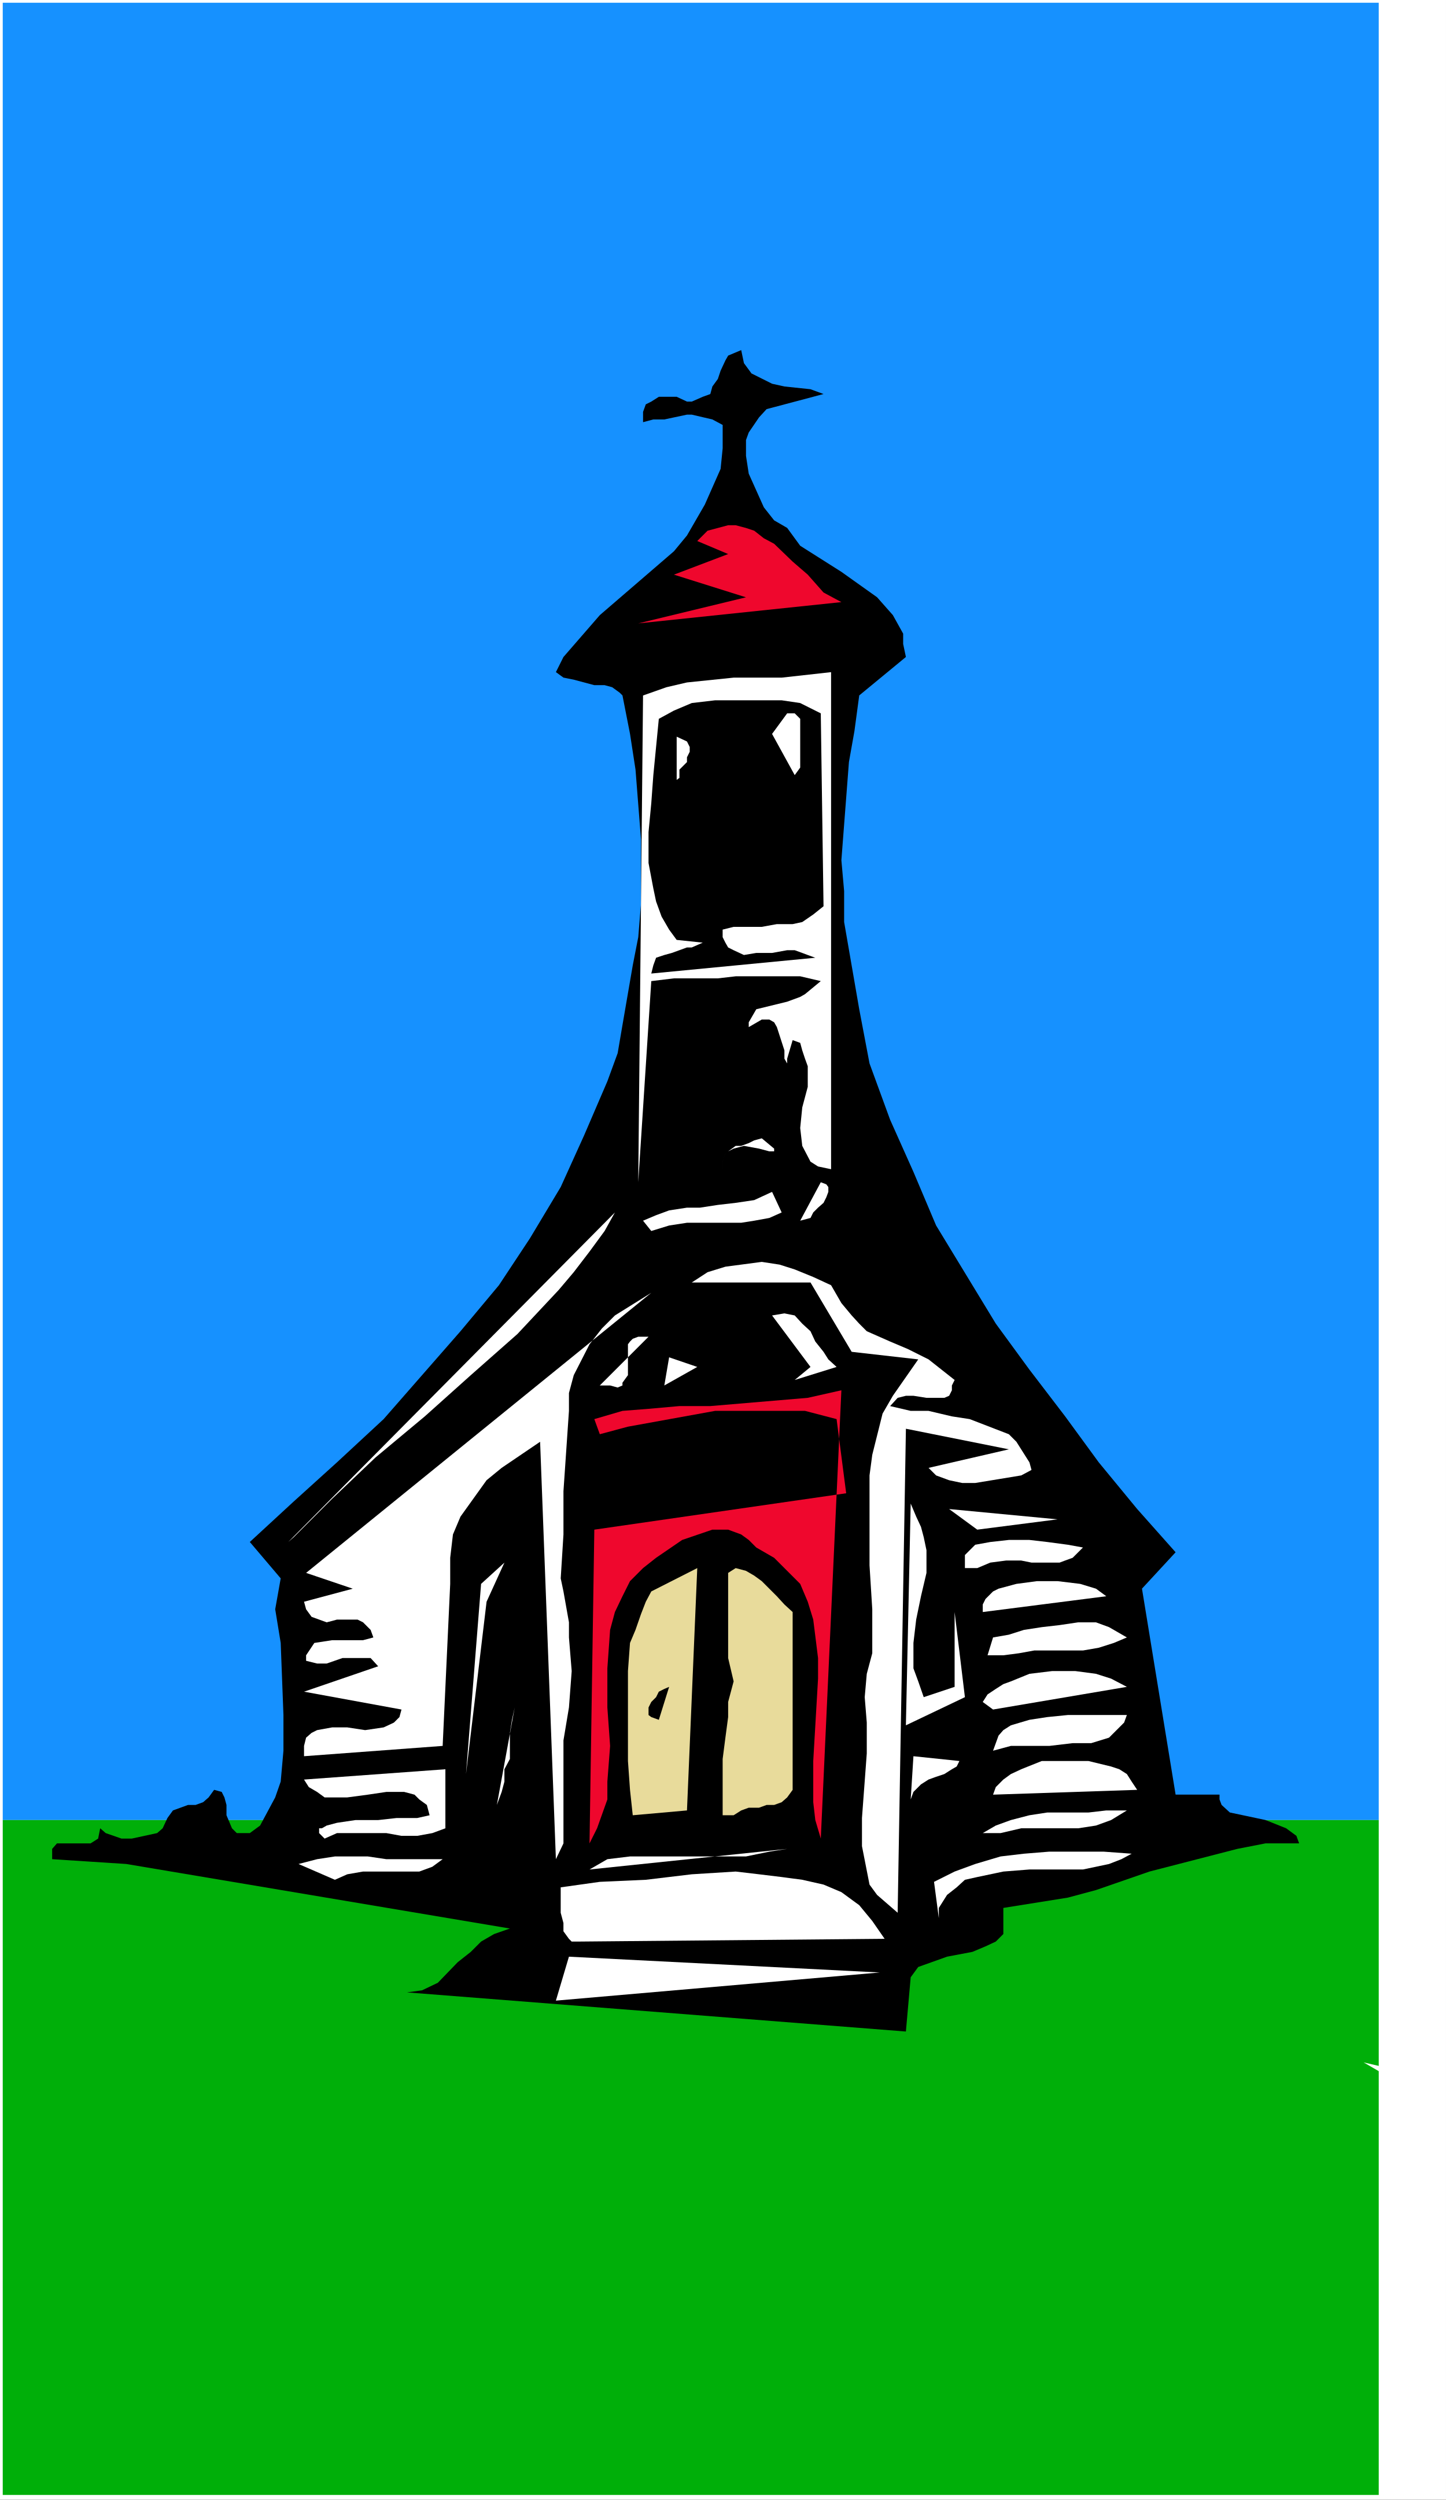 <?xml version="1.0" encoding="UTF-8" standalone="no"?>
<svg
   version="1.0"
   width="90.074mm"
   height="155.668mm"
   id="svg53"
   sodipodi:docname="Church 83.wmf"
   xmlns:inkscape="http://www.inkscape.org/namespaces/inkscape"
   xmlns:sodipodi="http://sodipodi.sourceforge.net/DTD/sodipodi-0.dtd"
   xmlns="http://www.w3.org/2000/svg"
   xmlns:svg="http://www.w3.org/2000/svg">
  <rect width="100%" height="100%" fill="#333333" stroke="none"/>
  <sodipodi:namedview
     id="namedview53"
     pagecolor="#ffffff"
     bordercolor="#000000"
     borderopacity="0.25"
     inkscape:showpageshadow="2"
     inkscape:pageopacity="0.0"
     inkscape:pagecheckerboard="0"
     inkscape:deskcolor="#d1d1d1"
     inkscape:document-units="mm" />
  <defs
     id="defs1">
    <pattern
       id="WMFhbasepattern"
       patternUnits="userSpaceOnUse"
       width="6"
       height="6"
       x="0"
       y="0" />
  </defs>
  <path
     style="fill:#ffffff;fill-opacity:1;fill-rule:evenodd;stroke:none"
     d="M 0,588.353 H 340.436 V 0 H 0 Z"
     id="path1" />
  <path
     style="fill:#1691ff;fill-opacity:1;fill-rule:evenodd;stroke:none"
     d="M 0.646,0.646 H 324.601 V 428.378 H 0.646 Z"
     id="path2" />
  <path
     style="fill:#00af09;fill-opacity:1;fill-rule:evenodd;stroke:none"
     d="M 0.646,587.222 H 324.601 V 428.378 H 0.646 Z"
     id="path3" />
  <path
     style="fill:#ffffff;fill-opacity:1;fill-rule:evenodd;stroke:none"
     d="m 332.519,492.045 -11.472,-6.625 18.096,4.201 z"
     id="path4" />
  <path
     style="fill:#000000;fill-opacity:1;fill-rule:evenodd;stroke:none"
     d="m 213.277,478.148 -117.464,-9.211 3.555,-0.485 3.716,-1.778 4.686,-4.848 3.07,-2.424 2.424,-2.424 3.07,-1.778 3.716,-1.293 -90.32,-15.19 -17.45,-1.131 v -2.424 l 1.131,-1.293 h 7.917 l 1.777,-1.131 0.485,-2.424 1.293,1.131 3.716,1.293 h 2.424 l 5.978,-1.293 1.293,-1.131 1.131,-2.424 1.293,-1.778 3.555,-1.293 h 1.777 l 1.777,-0.646 1.293,-1.131 1.293,-1.778 1.777,0.485 0.646,1.293 0.485,1.778 v 2.424 l 1.293,3.07 1.131,1.131 h 3.07 l 2.424,-1.778 3.555,-6.625 1.293,-3.717 0.646,-7.272 v -8.403 l -0.646,-16.967 -1.293,-7.918 1.293,-7.272 -7.271,-8.564 10.341,-9.534 10.179,-9.211 10.987,-10.18 18.096,-20.684 9.048,-10.827 7.271,-10.988 7.271,-12.119 5.494,-12.119 5.494,-12.766 2.424,-6.625 1.131,-6.625 2.424,-14.058 1.293,-6.625 0.646,-7.918 v -15.028 l -1.293,-16.482 -1.293,-8.403 -1.777,-9.049 -0.646,-0.646 -1.777,-1.293 -1.777,-0.485 h -2.424 l -4.847,-1.293 -2.424,-0.485 -1.777,-1.293 1.777,-3.555 8.563,-9.857 17.45,-15.028 3.07,-3.717 4.201,-7.272 3.716,-8.403 0.485,-4.848 v -5.494 l -2.424,-1.293 -4.847,-1.131 h -1.131 l -5.332,1.131 h -2.585 l -2.424,0.646 v -2.424 l 0.646,-1.778 1.293,-0.646 1.777,-1.131 h 4.201 l 2.424,1.131 h 1.131 l 2.585,-1.131 1.777,-0.646 0.485,-1.778 1.293,-1.778 0.646,-1.939 1.131,-2.424 0.646,-1.131 3.07,-1.293 0.646,3.07 1.777,2.424 4.847,2.424 2.908,0.646 6.14,0.646 3.07,1.131 -13.411,3.555 -1.777,1.939 -2.424,3.555 -0.646,1.778 v 3.717 l 0.646,4.201 3.555,7.918 2.424,3.07 3.07,1.778 3.07,4.201 9.694,6.14 8.402,5.979 3.716,4.201 2.424,4.363 v 2.424 l 0.646,3.07 -10.987,9.049 -1.131,8.403 -1.293,7.272 -1.777,23.108 0.646,7.272 v 7.272 l 3.555,20.522 2.424,12.766 4.847,13.25 5.494,12.281 5.332,12.604 14.057,23.108 7.917,10.827 8.402,10.988 7.917,10.827 9.048,10.988 9.048,10.18 -7.917,8.564 7.917,48.477 h 10.341 v 1.131 l 0.485,1.293 1.939,1.778 8.402,1.778 4.847,1.939 2.424,1.778 0.646,1.778 h -7.917 l -6.625,1.293 -20.681,5.333 -12.603,4.363 -6.625,1.778 -15.188,2.424 v 6.14 l -1.777,1.778 -2.424,1.131 -3.07,1.293 -5.978,1.131 -6.786,2.424 -1.777,2.424 z"
     id="path5" />
  <path
     style="fill:#ffffff;fill-opacity:1;fill-rule:evenodd;stroke:none"
     d="m 130.875,470.877 3.07,-10.342 73.193,3.717 z"
     id="path6" />
  <path
     style="fill:#ffffff;fill-opacity:1;fill-rule:evenodd;stroke:none"
     d="m 135.722,456.98 h -1.131 l -0.646,-0.646 -1.293,-1.778 v -1.939 l -0.646,-2.424 v -1.778 -2.424 -1.778 l 9.21,-1.293 10.825,-0.485 10.825,-1.293 10.341,-0.646 5.494,0.646 5.332,0.646 4.847,0.646 5.009,1.131 4.201,1.778 4.201,3.07 3.07,3.717 2.908,4.201 z"
     id="path7" />
  <path
     style="fill:#000000;fill-opacity:1;fill-rule:evenodd;stroke:none"
     d="m 135.722,451.486 61.236,-3.717 z"
     id="path8" />
  <path
     style="fill:#ffffff;fill-opacity:1;fill-rule:evenodd;stroke:none"
     d="m 221.033,451.486 -1.131,-8.564 4.847,-2.424 4.847,-1.778 5.978,-1.778 5.494,-0.646 5.978,-0.485 h 6.786 5.978 l 6.625,0.485 -2.424,1.293 -2.908,1.131 -3.07,0.646 -3.07,0.646 h -5.978 -6.625 l -6.14,0.485 -6.14,1.293 -2.908,0.646 -1.939,1.778 -2.262,1.778 -1.939,3.07 z"
     id="path9" />
  <path
     style="fill:#ffffff;fill-opacity:1;fill-rule:evenodd;stroke:none"
     d="m 211.338,450.193 -4.847,-4.201 -1.777,-2.424 -1.777,-9.049 v -6.625 l 1.131,-15.19 v -7.272 l -0.485,-5.979 0.485,-5.494 1.293,-4.848 v -10.342 l -0.646,-10.342 v -21.168 l 0.646,-4.848 2.424,-9.695 2.424,-4.201 5.978,-8.564 -15.673,-1.778 -9.694,-16.321 h -27.952 l 3.716,-2.424 4.201,-1.293 8.563,-1.131 4.201,0.646 3.555,1.131 4.362,1.778 4.201,1.939 2.424,4.201 2.424,2.909 1.777,1.939 1.777,1.778 5.494,2.424 4.201,1.778 4.847,2.424 6.14,4.848 -0.646,1.293 v 1.131 l -0.646,1.293 -1.131,0.485 h -4.201 l -3.07,-0.485 h -1.777 l -1.939,0.485 -1.777,1.939 4.847,1.131 h 4.201 l 5.494,1.293 4.201,0.646 9.21,3.555 1.777,1.778 3.07,4.848 0.485,1.778 -2.424,1.293 -10.825,1.778 h -3.07 l -3.07,-0.646 -3.07,-1.131 -1.777,-1.778 18.904,-4.363 -24.236,-4.848 z"
     id="path10" />
  <path
     style="fill:#ffffff;fill-opacity:1;fill-rule:evenodd;stroke:none"
     d="m 78.848,442.436 -8.563,-3.717 4.362,-1.131 4.201,-0.646 h 3.555 4.201 l 4.362,0.646 h 4.201 4.201 4.847 l -2.424,1.778 -3.07,1.131 H 95.813 92.097 89.027 85.472 l -3.716,0.646 z"
     id="path11" />
  <path
     style="fill:#ffffff;fill-opacity:1;fill-rule:evenodd;stroke:none"
     d="m 138.792,440.013 46.533,-4.848 -4.201,0.646 -5.494,1.131 h -4.847 -5.332 -5.494 -5.494 -6.14 l -5.332,0.646 z"
     id="path12" />
  <path
     style="fill:#ffffff;fill-opacity:1;fill-rule:evenodd;stroke:none"
     d="m 130.875,437.589 -3.716,-98.247 -9.048,6.14 -3.555,2.909 -6.14,8.564 -1.777,4.201 -0.646,5.494 v 6.14 l -1.777,38.136 -32.638,2.424 v -2.424 l 0.485,-1.939 1.293,-1.131 1.293,-0.646 3.555,-0.646 h 3.555 l 4.201,0.646 4.362,-0.646 2.424,-1.131 1.293,-1.293 0.485,-1.778 -22.943,-4.201 17.45,-5.979 -1.777,-1.939 h -6.625 l -3.716,1.293 h -2.262 l -2.585,-0.646 v -1.293 l 1.939,-2.909 4.201,-0.646 h 7.271 l 2.424,-0.646 -0.646,-1.778 -1.777,-1.778 -1.293,-0.646 h -4.847 l -2.424,0.646 -3.555,-1.293 -1.293,-1.778 -0.485,-1.778 11.472,-3.07 -10.987,-3.717 81.272,-65.929 -8.563,5.332 -3.07,3.07 -2.908,3.717 -3.716,7.272 -1.131,4.201 v 4.201 l -1.293,18.906 v 10.18 l -0.646,10.342 0.646,3.07 1.293,7.272 v 3.555 l 0.646,7.918 -0.646,8.564 -1.293,7.756 v 7.918 8.564 7.756 z"
     id="path13" />
  <path
     style="fill:#ffffff;fill-opacity:1;fill-rule:evenodd;stroke:none"
     d="m 218.609,437.589 4.847,-1.293 z"
     id="path14" />
  <path
     style="fill:#ef072d;fill-opacity:1;fill-rule:evenodd;stroke:none"
     d="m 138.792,433.872 1.131,-73.847 59.298,-8.564 -2.262,-17.452 -7.432,-1.939 h -7.271 -7.109 -6.786 l -20.52,3.717 -6.625,1.778 -1.293,-3.555 6.625,-1.939 6.14,-0.485 7.271,-0.646 h 7.271 l 22.943,-1.939 7.917,-1.778 -4.847,105.519 -1.293,-4.363 -0.485,-4.201 v -9.695 l 1.131,-19.391 v -4.848 l -1.131,-9.049 -1.293,-4.201 -1.777,-4.201 -3.07,-3.07 -3.07,-3.07 -4.201,-2.424 -1.777,-1.778 -1.777,-1.293 -3.07,-1.131 h -3.716 l -7.109,2.424 -6.14,4.201 -3.07,2.424 -3.07,3.07 -1.777,3.555 -1.777,3.717 -1.131,4.201 -0.646,9.049 v 9.211 l 0.646,9.049 -0.646,8.403 v 4.201 l -2.424,6.787 z"
     id="path15" />
  <path
     style="fill:#ffffff;fill-opacity:1;fill-rule:evenodd;stroke:none"
     d="m 76.424,432.741 -1.293,-1.293 v -1.131 h 0.646 l 1.131,-0.646 2.424,-0.646 4.362,-0.646 h 5.332 l 4.362,-0.485 h 4.847 l 2.908,-0.646 -0.646,-2.424 -1.777,-1.293 -1.131,-1.131 -2.424,-0.646 h -4.201 l -4.362,0.646 -4.847,0.646 h -3.555 -1.777 l -1.777,-1.293 -1.939,-1.131 -1.131,-1.778 33.284,-2.424 v 13.897 l -3.07,1.131 -3.555,0.646 h -3.716 l -3.555,-0.646 h -3.716 -3.555 -4.362 z"
     id="path16" />
  <path
     style="fill:#ffffff;fill-opacity:1;fill-rule:evenodd;stroke:none"
     d="m 150.263,432.741 h 9.694 z"
     id="path17" />
  <path
     style="fill:#ffffff;fill-opacity:1;fill-rule:evenodd;stroke:none"
     d="m 231.373,431.448 3.07,-1.778 3.555,-1.293 4.362,-1.131 4.201,-0.646 h 4.847 4.847 l 4.201,-0.485 h 4.847 l -3.716,2.262 -3.555,1.293 -4.201,0.646 h -4.362 -4.847 -4.201 l -4.847,1.131 z"
     id="path18" />
  <path
     style="fill:#e8db9b;fill-opacity:1;fill-rule:evenodd;stroke:none"
     d="m 148.971,427.247 -0.646,-5.979 -0.485,-6.787 v -6.625 -7.272 -7.272 l 0.485,-6.625 1.293,-3.07 1.293,-3.717 1.131,-2.909 1.293,-2.424 10.825,-5.494 -2.424,57.042 z"
     id="path19" />
  <path
     style="fill:#e8db9b;fill-opacity:1;fill-rule:evenodd;stroke:none"
     d="m 170.137,427.247 v -7.918 -5.333 l 0.646,-5.009 0.646,-4.848 v -3.555 l 1.293,-4.848 -1.293,-5.494 v -5.979 -14.058 l 1.777,-1.131 2.424,0.646 1.939,1.131 1.777,1.293 1.777,1.778 1.777,1.778 1.777,1.939 1.939,1.778 v 41.852 l -1.293,1.778 -1.293,1.131 -1.777,0.646 h -1.777 l -1.777,0.646 h -2.424 l -1.777,0.646 -1.777,1.131 z"
     id="path20" />
  <path
     style="fill:#ffffff;fill-opacity:1;fill-rule:evenodd;stroke:none"
     d="m 116.979,424.823 1.131,-3.07 0.646,-2.424 v -2.909 l 1.293,-2.424 v -3.07 -3.07 l 0.485,-3.07 0.646,-2.909 z"
     id="path21" />
  <path
     style="fill:#ffffff;fill-opacity:1;fill-rule:evenodd;stroke:none"
     d="m 214.408,423.53 0.646,-10.18 10.825,1.131 -0.646,1.293 -1.131,0.646 -1.777,1.131 -1.939,0.646 -1.777,0.646 -1.777,1.131 -1.777,1.778 z"
     id="path22" />
  <path
     style="fill:#ffffff;fill-opacity:1;fill-rule:evenodd;stroke:none"
     d="m 233.797,422.399 0.646,-1.778 1.777,-1.778 1.777,-1.293 2.424,-1.131 4.847,-1.939 h 5.494 5.494 l 5.332,1.293 1.939,0.646 1.777,1.131 1.131,1.778 1.293,1.939 z"
     id="path23" />
  <path
     style="fill:#ffffff;fill-opacity:1;fill-rule:evenodd;stroke:none"
     d="m 109.709,417.551 3.555,-44.761 5.494,-5.009 -4.201,9.211 z"
     id="path24" />
  <path
     style="fill:#ffffff;fill-opacity:1;fill-rule:evenodd;stroke:none"
     d="m 233.797,412.057 0.646,-1.778 0.646,-1.778 1.131,-1.293 1.777,-1.131 4.362,-1.293 4.201,-0.646 4.847,-0.485 h 4.847 4.847 4.201 l -0.646,1.778 -1.131,1.131 -1.293,1.293 -1.131,1.131 -4.201,1.293 h -4.362 l -5.494,0.646 h -4.686 -4.362 z"
     id="path25" />
  <path
     style="fill:#ffffff;fill-opacity:1;fill-rule:evenodd;stroke:none"
     d="m 213.277,406.078 1.131,-52.194 1.293,3.07 1.131,2.424 0.646,2.424 0.646,3.07 v 5.333 l -1.293,5.494 -1.131,5.494 -0.646,5.494 v 2.909 3.07 l 1.131,3.07 1.293,3.717 7.271,-2.424 v -17.613 l 2.424,20.037 z"
     id="path26" />
  <path
     style="fill:#000000;fill-opacity:1;fill-rule:evenodd;stroke:none"
     d="m 155.111,404.786 -1.777,-0.646 -0.646,-0.485 v -1.778 l 0.646,-1.293 1.131,-1.131 0.646,-1.293 1.293,-0.646 1.131,-0.485 z"
     id="path27" />
  <path
     style="fill:#ffffff;fill-opacity:1;fill-rule:evenodd;stroke:none"
     d="m 233.797,402.362 -2.424,-1.778 1.131,-1.778 1.939,-1.293 1.777,-1.131 1.777,-0.646 4.362,-1.778 5.332,-0.646 h 5.494 l 4.847,0.646 3.555,1.131 3.716,1.939 z"
     id="path28" />
  <path
     style="fill:#ffffff;fill-opacity:1;fill-rule:evenodd;stroke:none"
     d="m 232.504,389.596 1.293,-4.201 3.716,-0.646 3.555,-1.131 4.201,-0.646 4.201,-0.485 4.362,-0.646 h 4.201 l 3.07,1.131 4.201,2.424 -3.07,1.293 -3.555,1.131 -3.716,0.646 h -3.07 -4.201 -4.201 l -3.555,0.646 -3.716,0.485 z"
     id="path29" />
  <path
     style="fill:#ffffff;fill-opacity:1;fill-rule:evenodd;stroke:none"
     d="m 231.373,379.416 v -1.778 l 0.646,-1.293 1.777,-1.778 1.293,-0.646 4.201,-1.131 4.847,-0.646 h 4.847 l 5.332,0.646 3.716,1.131 2.424,1.778 z"
     id="path30" />
  <path
     style="fill:#ffffff;fill-opacity:1;fill-rule:evenodd;stroke:none"
     d="m 227.173,369.074 v -1.778 -1.293 l 1.131,-1.131 1.293,-1.293 3.555,-0.646 4.362,-0.485 h 4.847 l 4.201,0.485 4.847,0.646 3.555,0.646 -1.131,1.131 -1.293,1.293 -1.777,0.646 -1.293,0.485 h -2.908 -3.716 l -2.424,-0.485 h -3.555 l -3.716,0.485 -3.07,1.293 z"
     id="path31" />
  <path
     style="fill:#ffffff;fill-opacity:1;fill-rule:evenodd;stroke:none"
     d="m 263.527,369.074 -8.563,-11.473 z"
     id="path32" />
  <path
     style="fill:#ffffff;fill-opacity:1;fill-rule:evenodd;stroke:none"
     d="m 120.049,364.226 -1.293,-11.473 z"
     id="path33" />
  <path
     style="fill:#ffffff;fill-opacity:1;fill-rule:evenodd;stroke:none"
     d="M 267.728,364.226 201.159,281.815 Z"
     id="path34" />
  <path
     style="fill:#ffffff;fill-opacity:1;fill-rule:evenodd;stroke:none"
     d="m 67.861,362.934 76.909,-77.564 -2.424,4.363 -3.555,4.848 -3.716,4.848 -3.555,4.201 -9.694,10.342 -10.987,9.695 -10.825,9.695 -11.633,9.695 -10.179,9.695 -9.048,9.049 z"
     id="path35" />
  <path
     style="fill:#ffffff;fill-opacity:1;fill-rule:evenodd;stroke:none"
     d="m 230.081,360.025 -6.625,-4.848 25.529,2.424 z"
     id="path36" />
  <path
     style="fill:#ffffff;fill-opacity:1;fill-rule:evenodd;stroke:none"
     d="m 141.215,326.091 11.472,-11.473 h -2.424 l -1.293,0.485 -0.646,0.646 -0.485,0.646 v 3.07 1.778 2.424 l -1.293,1.778 v 0.646 l -1.131,0.485 -1.777,-0.485 z"
     id="path37" />
  <path
     style="fill:#ffffff;fill-opacity:1;fill-rule:evenodd;stroke:none"
     d="m 156.403,326.091 1.131,-6.625 6.625,2.262 z"
     id="path38" />
  <path
     style="fill:#ffffff;fill-opacity:1;fill-rule:evenodd;stroke:none"
     d="m 178.054,324.798 2.424,-9.049 z"
     id="path39" />
  <path
     style="fill:#ffffff;fill-opacity:1;fill-rule:evenodd;stroke:none"
     d="m 187.102,324.798 3.716,-3.07 -9.048,-12.119 2.908,-0.485 2.424,0.485 1.777,1.939 1.939,1.778 1.131,2.424 1.939,2.424 1.131,1.778 1.939,1.778 z"
     id="path40" />
  <path
     style="fill:#ffffff;fill-opacity:1;fill-rule:evenodd;stroke:none"
     d="m 164.159,313.325 8.563,-4.848 z"
     id="path41" />
  <path
     style="fill:#ffffff;fill-opacity:1;fill-rule:evenodd;stroke:none"
     d="m 153.333,289.733 -1.939,-2.424 3.07,-1.293 3.07,-1.131 4.201,-0.646 h 3.07 l 4.201,-0.646 4.201,-0.485 4.362,-0.646 4.201,-1.939 2.262,4.848 -2.908,1.293 -3.555,0.646 -3.07,0.485 h -4.362 -4.201 -4.201 l -4.201,0.646 z"
     id="path42" />
  <path
     style="fill:#ffffff;fill-opacity:1;fill-rule:evenodd;stroke:none"
     d="m 188.395,287.309 4.847,-9.049 1.293,0.485 0.485,0.646 v 1.131 l -0.485,1.293 -0.646,1.293 -1.293,1.131 -1.131,1.131 -0.646,1.293 z"
     id="path43" />
  <path
     style="fill:#ffffff;fill-opacity:1;fill-rule:evenodd;stroke:none"
     d="m 150.263,278.26 1.131,-114.568 5.494,-1.939 4.847,-1.131 10.987,-1.131 h 11.31 l 11.633,-1.293 v 116.992 l -3.07,-0.646 -1.777,-1.131 -1.939,-3.717 -0.485,-4.201 0.485,-4.848 1.293,-4.848 v -4.848 l -0.646,-1.778 -0.646,-1.939 -0.485,-1.778 -1.777,-0.646 -1.293,4.363 v 1.131 l -0.646,-1.131 v -1.939 l -1.777,-5.494 -0.646,-1.131 -1.131,-0.646 h -1.777 l -3.07,1.778 v -1.131 l 1.777,-3.07 7.271,-1.778 3.07,-1.131 1.131,-0.646 3.716,-3.07 -4.847,-1.131 h -15.188 l -4.201,0.485 h -10.341 l -5.332,0.646 z"
     id="path44" />
  <path
     style="fill:#ffffff;fill-opacity:1;fill-rule:evenodd;stroke:none"
     d="m 170.137,275.19 v -1.778 l 0.646,-1.939 0.646,-0.485 1.777,-1.293 h 1.293 l 1.777,-0.646 1.293,-0.646 1.777,-0.485 2.908,2.424 v 0.646 h -1.131 l -2.424,-0.646 -3.555,-0.646 -2.424,0.646 -1.293,0.646 -0.646,0.485 -0.646,1.939 z"
     id="path45" />
  <path
     style="fill:#ffffff;fill-opacity:1;fill-rule:evenodd;stroke:none"
     d="m 175.631,265.494 7.271,-6.14 z"
     id="path46" />
  <path
     style="fill:#ffffff;fill-opacity:1;fill-rule:evenodd;stroke:none"
     d="M 170.137,263.07 V 239.963 Z"
     id="path47" />
  <path
     style="fill:#000000;fill-opacity:1;fill-rule:evenodd;stroke:none"
     d="m 153.333,229.136 0.485,-1.939 0.646,-1.778 1.939,-0.646 1.777,-0.485 1.777,-0.646 1.777,-0.646 h 1.131 l 2.585,-1.131 -6.14,-0.646 -1.777,-2.424 -1.777,-3.07 -1.293,-3.555 -0.646,-3.07 -1.131,-5.979 v -7.272 l 0.646,-6.787 0.485,-6.625 0.646,-6.625 0.646,-6.625 3.555,-1.939 4.201,-1.778 5.494,-0.646 h 4.847 5.494 5.332 l 4.362,0.646 4.847,2.424 0.646,45.407 -2.424,1.939 -2.585,1.778 -2.262,0.485 h -3.716 l -3.555,0.646 h -3.07 -3.555 l -2.585,0.646 v 1.778 l 0.646,1.293 0.646,1.131 1.293,0.646 2.424,1.131 2.908,-0.485 h 3.716 l 3.555,-0.646 h 1.777 l 1.777,0.646 1.293,0.485 1.777,0.646 z"
     id="path48" />
  <path
     style="fill:#ffffff;fill-opacity:1;fill-rule:evenodd;stroke:none"
     d="m 164.159,201.181 7.271,-18.745 z"
     id="path49" />
  <path
     style="fill:#ffffff;fill-opacity:1;fill-rule:evenodd;stroke:none"
     d="m 159.312,183.568 v -10.18 l 2.424,1.131 0.646,1.293 v 1.131 l -0.646,1.293 v 1.131 l -1.777,1.778 v 1.939 z"
     id="path50" />
  <path
     style="fill:#ffffff;fill-opacity:1;fill-rule:evenodd;stroke:none"
     d="m 187.102,182.436 -5.332,-9.695 3.555,-4.848 h 1.777 l 1.293,1.293 v 1.131 1.778 2.424 2.424 1.293 2.424 z"
     id="path51" />
  <path
     style="fill:#ffffff;fill-opacity:1;fill-rule:evenodd;stroke:none"
     d="m 138.792,154.643 65.922,-3.07 z"
     id="path52" />
  <path
     style="fill:#ef072d;fill-opacity:1;fill-rule:evenodd;stroke:none"
     d="m 150.263,146.725 25.367,-6.14 -16.965,-5.332 12.764,-4.848 -7.271,-3.07 2.424,-2.424 2.424,-0.646 2.424,-0.646 h 1.777 l 2.424,0.646 1.939,0.646 2.262,1.778 2.424,1.293 4.362,4.201 3.555,3.07 3.716,4.201 4.201,2.262 z"
     id="path53" />
</svg>
